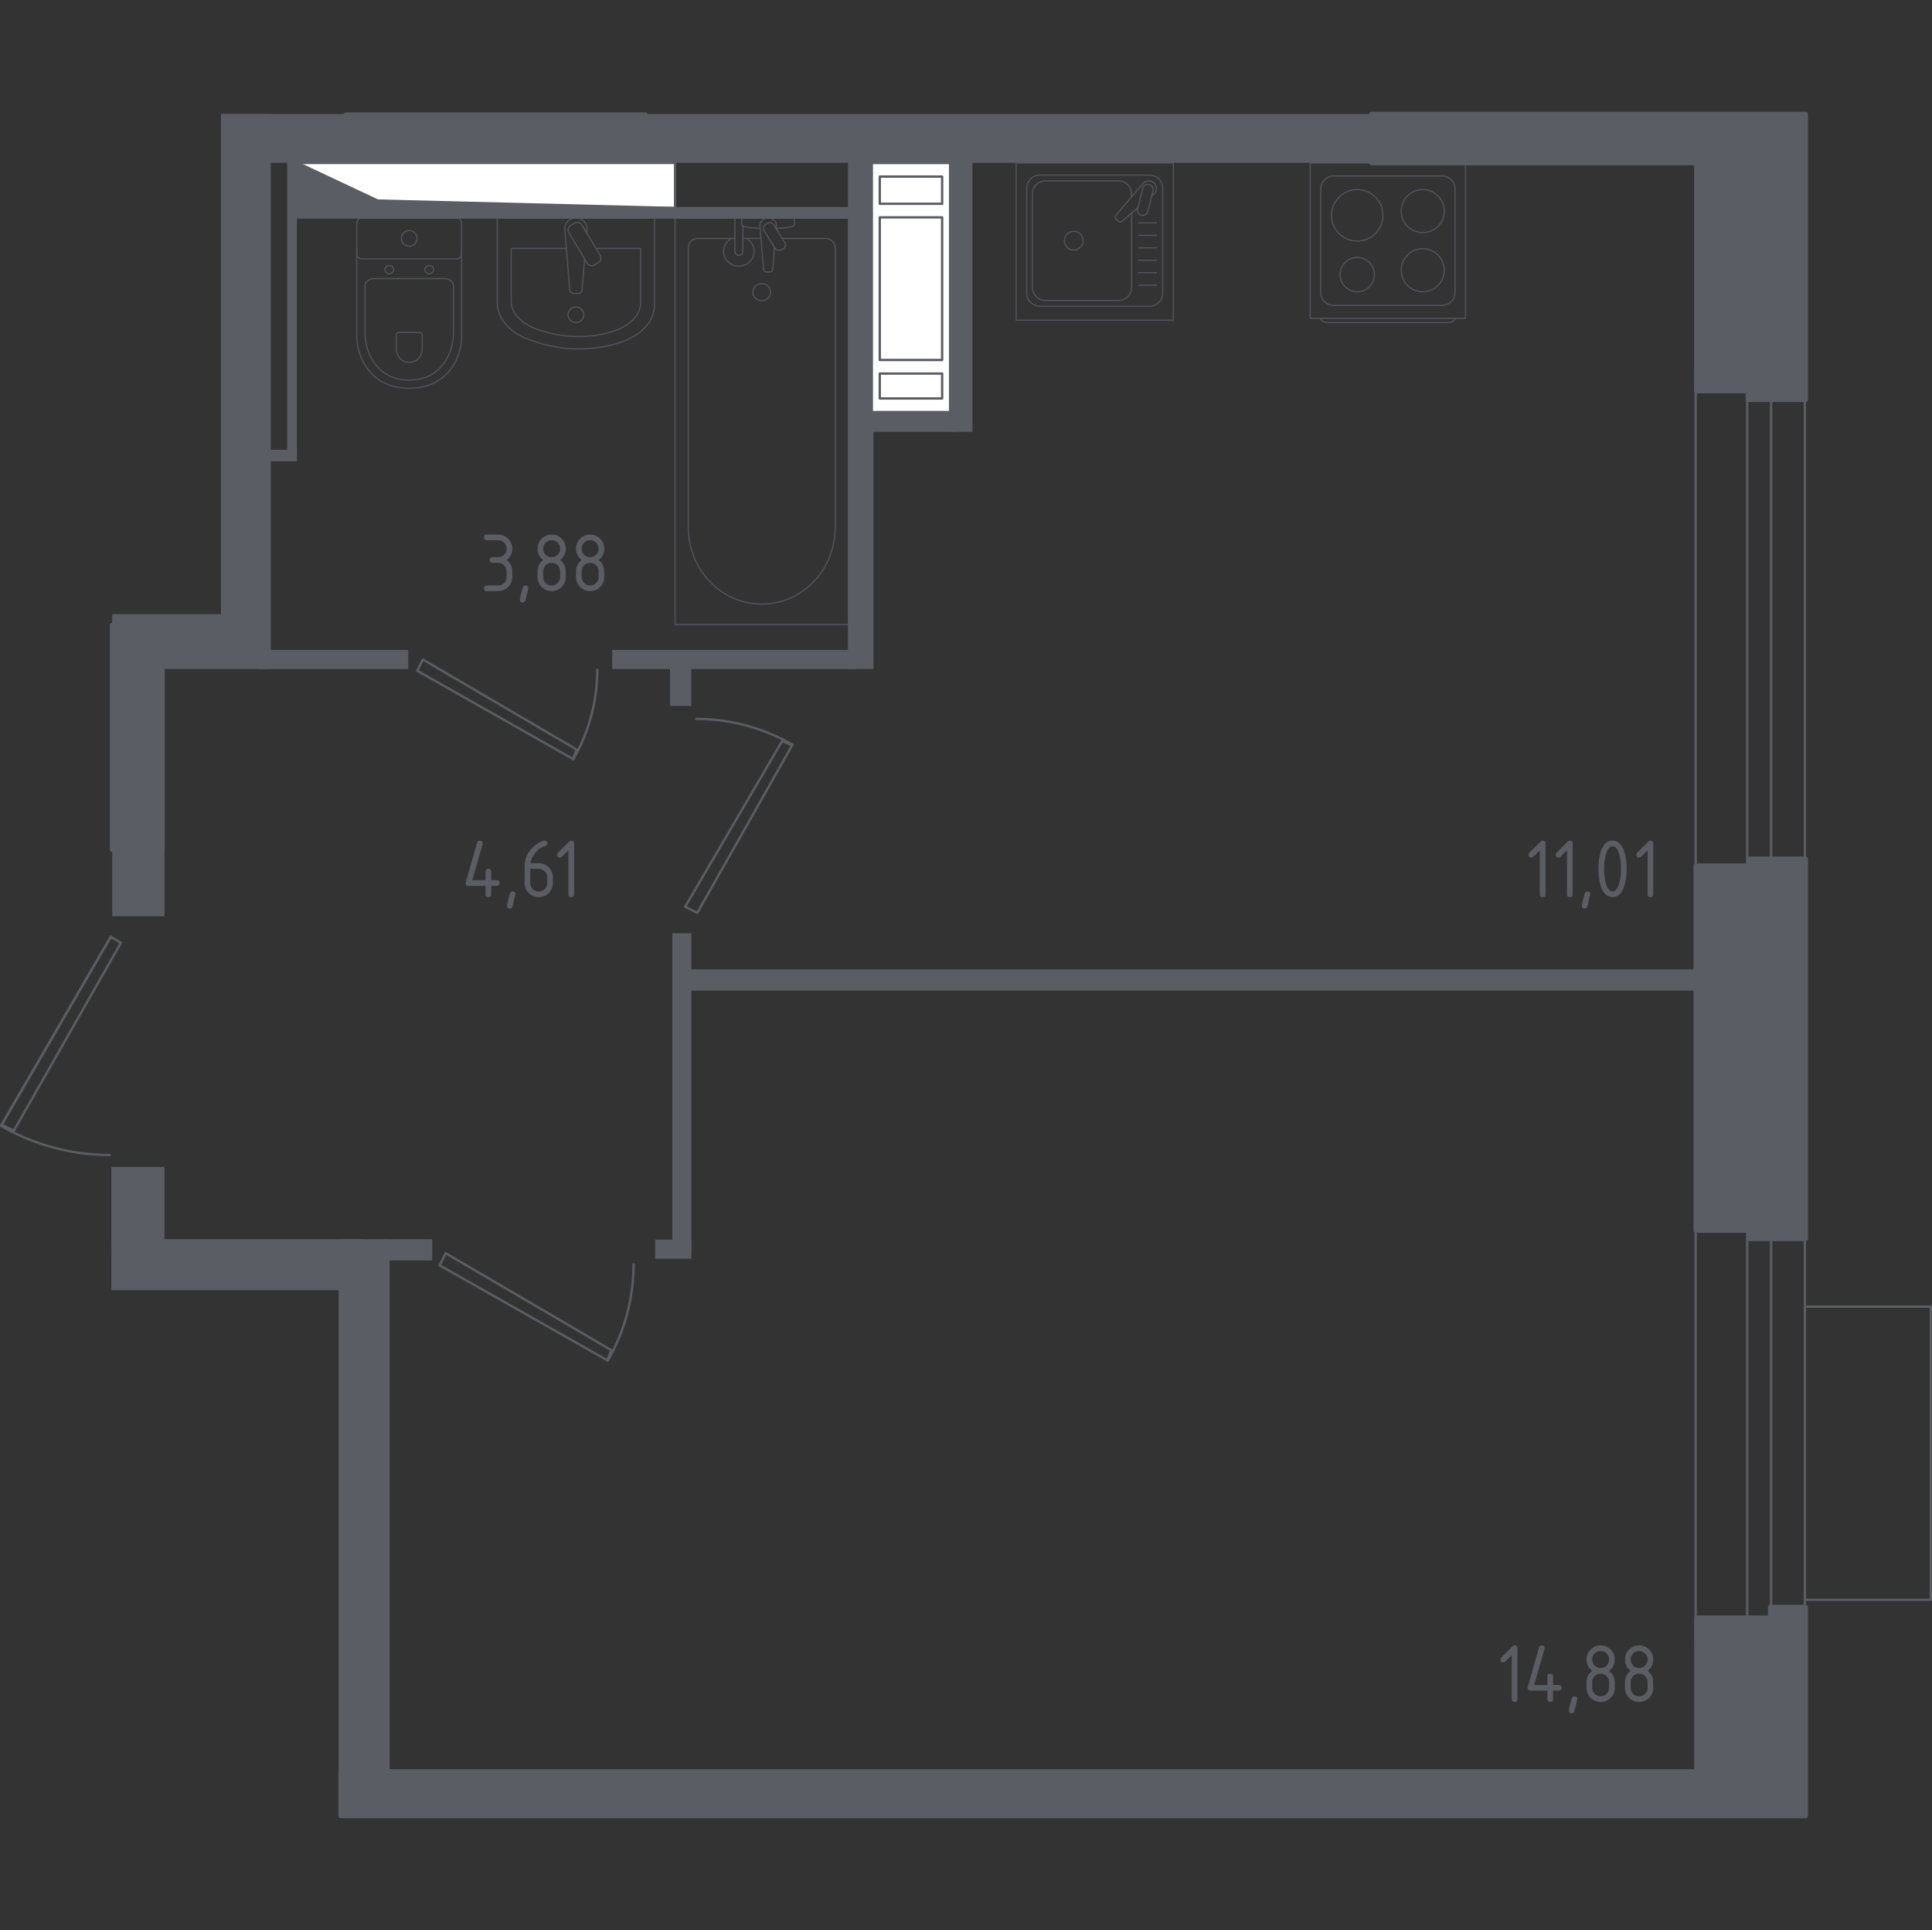 <?xml version="1.0" encoding="iso-8859-1"?>
<!-- Generator: Adobe Illustrator 26.0.1, SVG Export Plug-In . SVG Version: 6.00 Build 0)  -->
<svg version="1.1" xmlns="http://www.w3.org/2000/svg" xmlns:xlink="http://www.w3.org/1999/xlink" x="0px" y="0px"
	 viewBox="0 0 1001.213 1000" style="enable-background:new 0 0 1001.213 1000;" xml:space="preserve">
<rect x="0" y="0" width="1001.213" height="1000" fill="#333333" stroke="none"/>
<g id="&#x426;&#x432;&#x435;&#x442;_&#x43F;&#x43E;&#x43C;&#x435;&#x449;&#x435;&#x43D;&#x438;&#x439;">
</g>
<g id="_x21__x21__x21__&#x41E;&#x43A;&#x43D;&#x430;_x2C__&#x434;&#x432;&#x435;&#x440;&#x438;">
	
		<polyline style="fill:none;stroke:#5B5D65;stroke-width:1.213;stroke-linecap:round;stroke-linejoin:round;stroke-miterlimit:10;" points="
		405.31,384.011 355.057,469.86 361.338,473.001 410.544,386.105 405.31,384.011 	"/>
	<path style="fill:none;stroke:#5B5D65;stroke-width:1.213;stroke-linecap:round;stroke-linejoin:round;stroke-miterlimit:10;" d="
		M360.815,372.495c17.484,0,34.758,4.617,49.939,13.401"/>
	
		<polyline style="fill:none;stroke:#5B5D65;stroke-width:1.213;stroke-linecap:round;stroke-linejoin:round;stroke-miterlimit:10;" points="
		316.831,699.6 230.983,649.347 227.842,655.628 314.738,704.834 316.831,699.6 	"/>
	<path style="fill:none;stroke:#5B5D65;stroke-width:1.213;stroke-linecap:round;stroke-linejoin:round;stroke-miterlimit:10;" d="
		M328.348,655.105c0,17.484-4.617,34.758-13.401,49.939"/>
	
		<polyline style="fill:none;stroke:#5B5D65;stroke-width:1.213;stroke-linecap:round;stroke-linejoin:round;stroke-miterlimit:10;" points="
		298.836,388.375 219.14,341.723 216.224,347.555 296.893,393.234 298.836,388.375 	"/>
	<path style="fill:none;stroke:#5B5D65;stroke-width:1.213;stroke-linecap:round;stroke-linejoin:round;stroke-miterlimit:10;" d="
		M309.527,347.069c0,16.231-4.286,32.267-12.44,46.36"/>
	<g>
		
			<line style="fill:none;stroke:#5B5D65;stroke-width:1.213;stroke-linecap:round;stroke-linejoin:round;stroke-miterlimit:10;" x1="878.748" y1="189.331" x2="878.748" y2="471.292"/>
		
			<line style="fill:none;stroke:#5B5D65;stroke-width:1.213;stroke-linecap:round;stroke-linejoin:round;stroke-miterlimit:10;" x1="935.332" y1="189.572" x2="935.331" y2="471.051"/>
		
			<line style="fill:none;stroke:#5B5D65;stroke-width:1.213;stroke-linecap:round;stroke-linejoin:round;stroke-miterlimit:10;" x1="905.446" y1="189.572" x2="905.446" y2="471.051"/>
		
			<line style="fill:none;stroke:#5B5D65;stroke-width:1.213;stroke-linecap:round;stroke-linejoin:round;stroke-miterlimit:10;" x1="917.808" y1="189.572" x2="917.808" y2="471.051"/>
	</g>
	<g>
		
			<line style="fill:none;stroke:#5B5D65;stroke-width:1.213;stroke-linecap:round;stroke-linejoin:round;stroke-miterlimit:10;" x1="878.748" y1="616.495" x2="878.748" y2="851.533"/>
		
			<line style="fill:none;stroke:#5B5D65;stroke-width:1.213;stroke-linecap:round;stroke-linejoin:round;stroke-miterlimit:10;" x1="935.331" y1="616.695" x2="935.331" y2="851.333"/>
		
			<line style="fill:none;stroke:#5B5D65;stroke-width:1.213;stroke-linecap:round;stroke-linejoin:round;stroke-miterlimit:10;" x1="905.445" y1="616.695" x2="905.445" y2="851.333"/>
		
			<line style="fill:none;stroke:#5B5D65;stroke-width:1.213;stroke-linecap:round;stroke-linejoin:round;stroke-miterlimit:10;" x1="917.807" y1="616.695" x2="917.807" y2="851.333"/>
	</g>
	
		<polyline style="fill:none;stroke:#5B5D65;stroke-width:1.213;stroke-linecap:round;stroke-linejoin:round;stroke-miterlimit:10;" points="
		7.15,585.902 62.637,488.537 57.403,485.397 0.868,582.762 7.15,585.902 	"/>
	
		<line style="fill:none;stroke:#5B5D65;stroke-width:1.213;stroke-linecap:round;stroke-linejoin:round;stroke-miterlimit:10;" x1="57.403" y1="485.397" x2="0.868" y2="582.762"/>
	<path style="fill:none;stroke:#5B5D65;stroke-width:1.213;stroke-linecap:round;stroke-linejoin:round;stroke-miterlimit:10;" d="
		M56.879,598.465c-19.745,0-39.155-5.234-56.273-15.076"/>
	
		<polyline style="fill:none;stroke:#5B5D65;stroke-width:1.213;stroke-linecap:round;stroke-linejoin:round;stroke-miterlimit:10;" points="
		935.331,677.01 1000.606,677.01 1000.606,828.919 935.331,828.919 	"/>
</g>
<g id="&#x41F;&#x435;&#x440;&#x435;&#x433;&#x43E;&#x440;&#x43E;&#x434;&#x43A;&#x438;">
	<g>
		<g>
			
				<rect x="-16.015" y="189.618" transform="matrix(-1.867211e-11 -1 1 -1.867211e-11 -75.083 329.948)" style="fill:#5B5D65;" width="286.894" height="25.794"/>
			
				<rect x="134.211" y="39.393" transform="matrix(6.123234e-17 -1 1 6.123234e-17 75.142 218.57)" style="fill:#5B5D65;" width="25.29" height="64.642"/>
			
				<rect x="509.704" y="-118.087" transform="matrix(6.123234e-17 -1 1 6.123234e-17 450.635 594.062)" style="fill:#5B5D65;" width="25.29" height="379.602"/>
		</g>
		
			<rect x="84.445" y="291.928" transform="matrix(4.512452e-12 -1 1 4.512452e-12 -233.787 431.096)" style="fill:#5B5D65;" width="28.419" height="81.029"/>
	</g>
	
		<rect x="614.19" y="243.009" transform="matrix(-6.345520e-11 1 -1 -6.345520e-11 1127.472 -111.915)" style="fill:#5B5D65;" width="11.008" height="529.54"/>
	<rect x="439.438" y="80.263" style="fill:#5B5D65;" width="13.209" height="266.388"/>
	<rect x="317.25" y="336.748" style="fill:#5B5D65;" width="126.591" height="9.907"/>
	<rect x="134.221" y="336.748" style="fill:#5B5D65;" width="77.353" height="9.907"/>
	<rect x="58.14" y="440.08" style="fill:#5B5D65;" width="27.09" height="34.675"/>
	<rect x="136.72" y="233.024" style="fill:#5B5D65;" width="17.131" height="5.984"/>
	<rect x="148.829" y="83.706" style="fill:#5B5D65;" width="5.023" height="152.311"/>
	<rect x="151.03" y="107.233" style="fill:#5B5D65;" width="293.911" height="6.055"/>
	<rect x="348.408" y="483.562" style="fill:#5B5D65;" width="9.907" height="164.241"/>
	<rect x="339.53" y="642.298" style="fill:#5B5D65;" width="18.785" height="9.907"/>
	<rect x="198.7" y="642.076" style="fill:#5B5D65;" width="25.246" height="11.008"/>
	<g>
		
			<rect x="175.495" y="642.075" transform="matrix(-1 4.427158e-11 -4.427158e-11 -1 377.409 1562.651)" style="fill:#5B5D65;" width="26.419" height="278.5"/>
		
			<rect x="57.711" y="642.076" transform="matrix(-1 4.488975e-11 -4.488975e-11 -1 246.183 1310.57)" style="fill:#5B5D65;" width="130.762" height="26.419"/>
		
			<rect x="57.711" y="604.648" transform="matrix(-1 4.468191e-11 -4.468191e-11 -1 142.941 1252.228)" style="fill:#5B5D65;" width="27.52" height="42.931"/>
	</g>
	
		<rect x="347.218" y="343.738" transform="matrix(-1 4.312805e-11 -4.312805e-11 -1 705.445 709.514)" style="fill:#5B5D65;" width="11.008" height="22.039"/>
	
		<rect x="492.523" y="81.773" transform="matrix(-1 4.510069e-11 -4.510069e-11 -1 996.459 305.548)" style="fill:#5B5D65;" width="11.414" height="142.002"/>
	
		<rect x="446.042" y="213.868" transform="matrix(-1 4.483068e-11 -4.483068e-11 -1 942.194 437.642)" style="fill:#5B5D65;" width="50.109" height="9.907"/>
</g>
<g id="_x21__x21__x21__&#x41F;&#x443;&#x43D;&#x43A;&#x442;&#x438;&#x440;">
</g>
<g id="_x21__x21__x21__&#x41C;&#x435;&#x431;&#x435;&#x43B;&#x44C;">
	<g style="opacity:0.8;">
		
			<path style="fill:none;stroke:#5B5D65;stroke-width:0.606;stroke-linecap:round;stroke-linejoin:round;stroke-miterlimit:10;" d="
			M257.705,112.888v44.249c0,8.413,7.229,16.059,18.502,19.551l3.521,1.097c13.208,4.091,28.4,4,41.489-0.268
			c10.981-3.569,17.971-11.105,17.971-19.384v-45.245H257.705z"/>
		
			<path style="fill:none;stroke:#5B5D65;stroke-width:0.606;stroke-linecap:round;stroke-linejoin:round;stroke-miterlimit:10;" d="
			M293.499,128.76h-28.636v27.222c0,6.549,5.96,12.499,15.254,15.221l2.898,0.848c10.885,3.191,23.413,3.114,34.202-0.201
			c9.05-2.783,14.813-8.652,14.813-15.086V128.76h-23.145"/>
		
			<path style="fill:none;stroke:#5B5D65;stroke-width:0.606;stroke-linecap:round;stroke-linejoin:round;stroke-miterlimit:10;" d="
			M304.056,120.734l0.15-1.815c0.24-2.889-1.94-5.624-5.117-5.993c-0.211-0.024-0.426-0.038-0.642-0.038
			c-0.216,0-0.426,0.014-0.642,0.038c-3.176,0.369-5.356,3.105-5.117,5.993l2.582,31.332c0,1.001,0.896,1.806,2.003,1.806h2.352
			c1.102,0,1.998-0.805,1.998-1.806l1.328-16.119"/>
		
			<path style="fill:none;stroke:#5B5D65;stroke-width:0.606;stroke-linecap:round;stroke-linejoin:round;stroke-miterlimit:10;" d="
			M310.093,136.023l-2.084,1.251c-1.274,0.771-2.956,0.355-3.722-0.925l-9.51-15.786c-0.776-1.289-0.359-2.965,0.925-3.732
			l2.079-1.255c1.274-0.771,2.956-0.355,3.727,0.925l9.505,15.795C311.784,133.575,311.368,135.251,310.093,136.023z"/>
		
			<path style="fill:none;stroke:#5B5D65;stroke-width:0.606;stroke-linecap:round;stroke-linejoin:round;stroke-miterlimit:10;" d="
			M302.519,163.125c0,2.247-1.826,4.068-4.072,4.068c-2.242,0-4.063-1.821-4.063-4.068c0-2.252,1.821-4.072,4.063-4.072
			C300.693,159.053,302.519,160.873,302.519,163.125z"/>
	</g>
	<g style="opacity:0.8;">
		
			<line style="fill:none;stroke:#5B5D65;stroke-width:0.606;stroke-linecap:round;stroke-linejoin:round;stroke-miterlimit:10;" x1="394.354" y1="123.539" x2="384.984" y2="123.539"/>
		
			<path style="fill:none;stroke:#5B5D65;stroke-width:0.606;stroke-linecap:round;stroke-linejoin:round;stroke-miterlimit:10;" d="
			M380.832,123.539h-19.365c-2.644,0-4.781,2.235-4.781,4.986v144.737c0,9.875,3.527,19.409,9.889,26.721
			c15.109,17.353,41.261,17.353,56.366,0c6.37-7.312,9.898-16.846,9.898-26.721V128.525c0-2.751-2.146-4.986-4.79-4.986h-22.676"/>
		
			<rect x="349.84" y="112.888" style="fill:none;stroke:#5B5D65;stroke-width:0.606;stroke-linecap:round;stroke-linejoin:round;stroke-miterlimit:10;" width="89.843" height="210.753"/>
		
			<path style="fill:none;stroke:#5B5D65;stroke-width:0.606;stroke-linecap:round;stroke-linejoin:round;stroke-miterlimit:10;" d="
			M394.759,155.841c-2.54,0-4.596-1.986-4.596-4.439c0-2.449,2.056-4.439,4.596-4.439c2.54,0,4.6,1.99,4.6,4.439
			C399.359,153.855,397.299,155.841,394.759,155.841z"/>
		
			<path style="fill:none;stroke:#5B5D65;stroke-width:0.606;stroke-linecap:round;stroke-linejoin:round;stroke-miterlimit:10;" d="
			M384.984,112.889h-4.152v6.534v0.446v10.326c0,0,0.077,2.125,2.074,2.125s2.078-2.125,2.078-2.125v-10.326v-0.446v-2.411"/>
		<g>
			
				<path style="fill:none;stroke:#5B5D65;stroke-width:0.606;stroke-linecap:round;stroke-linejoin:round;stroke-miterlimit:10;" d="
				M402.236,118.508l0.111-1.301c0.172-2.064-1.435-4.019-3.79-4.286c-0.159-0.018-0.312-0.026-0.475-0.026
				c-0.159,0-0.317,0.009-0.475,0.026c-2.354,0.267-3.962,2.222-3.794,4.286l1.915,22.409c0,0.713,0.661,1.29,1.481,1.29h1.743
				c0.824,0,1.476-0.577,1.476-1.29l0.972-11.351"/>
			
				<path style="fill:none;stroke:#5B5D65;stroke-width:0.606;stroke-linecap:round;stroke-linejoin:round;stroke-miterlimit:10;" d="
				M405.775,128.993l-0.679,0.398c-1.213,0.7-2.798,0.324-3.522-0.848l-5.61-8.992c-0.729-1.168-0.335-2.698,0.869-3.407
				l0.693-0.394c1.2-0.704,2.789-0.319,3.518,0.844l5.605,8.996C407.378,126.758,406.988,128.289,405.775,128.993z"/>
			
				<path style="fill:none;stroke:#5B5D65;stroke-width:0.606;stroke-linecap:round;stroke-linejoin:round;stroke-miterlimit:10;" d="
				M402.117,118.325c3.274-0.171,7.527-0.495,8.665-1.053c1.585-0.783,0.883-2.961,0.883-2.961v-1.391H384.49v1.391
				c0,0-0.697,2.178,0.887,2.961c1.12,0.55,5.273,0.872,8.53,1.045"/>
		</g>
		
			<path style="fill:none;stroke:#5B5D65;stroke-width:0.606;stroke-linecap:round;stroke-linejoin:round;stroke-miterlimit:10;" d="
			M379.038,123.538c-2.426,1.311-4.065,3.817-4.065,6.691c0,4.233,3.55,7.667,7.933,7.667c4.383,0,7.932-3.433,7.932-7.667
			c0-2.874-1.639-5.38-4.065-6.691"/>
	</g>
	<g style="opacity:0.8;">
		
			<path style="fill:none;stroke:#5B5D65;stroke-width:0.606;stroke-linecap:round;stroke-linejoin:round;stroke-miterlimit:10;" d="
			M184.909,128.871l0,45.238c0,4.93,1.237,9.807,3.735,14.177c3.566,6.228,10.418,12.874,23.426,12.874
			c13.017,0,19.869-6.645,23.435-12.874c2.498-4.369,3.725-9.247,3.725-14.177l0-45.238"/>
		
			<path style="fill:none;stroke:#5B5D65;stroke-width:0.606;stroke-linecap:round;stroke-linejoin:round;stroke-miterlimit:10;" d="
			M193.327,144.38c-2.305,0-4.164,1.73-4.164,3.871l0,24.372c0,4.427,1.04,8.816,3.148,12.749
			c3.009,5.601,8.787,11.571,19.759,11.57c10.967,0,16.745-5.97,19.754-11.571c2.113-3.934,3.148-8.322,3.148-12.749l0-24.372
			c0-2.142-1.859-3.871-4.163-3.871L193.327,144.38z"/>
		
			<path style="fill:none;stroke:#5B5D65;stroke-width:0.606;stroke-linecap:round;stroke-linejoin:round;stroke-miterlimit:10;" d="
			M206.565,172.254c-0.68,0-1.227,0.508-1.227,1.136l0,7.163c0,1.303,0.307,2.592,0.93,3.751c0.877,1.639,2.582,3.397,5.797,3.397
			c3.225,0,4.93-1.758,5.807-3.397c0.623-1.159,0.929-2.448,0.929-3.751l0-7.163c0-0.628-0.546-1.136-1.222-1.136L206.565,172.254z"
			/>
		
			<path style="fill:none;stroke:#5B5D65;stroke-width:0.606;stroke-linecap:round;stroke-linejoin:round;stroke-miterlimit:10;" d="
			M203.973,139.694c0,1.159-1.011,2.094-2.266,2.094c-1.241,0-2.252-0.934-2.252-2.094c0-1.159,1.011-2.103,2.252-2.103
			C202.962,137.591,203.973,138.535,203.973,139.694z"/>
		
			<path style="fill:none;stroke:#5B5D65;stroke-width:0.606;stroke-linecap:round;stroke-linejoin:round;stroke-miterlimit:10;" d="
			M224.685,139.694c0,1.159-1.011,2.094-2.262,2.094c-1.241,0-2.252-0.934-2.252-2.094c0-1.159,1.011-2.103,2.252-2.103
			C223.674,137.591,224.685,138.535,224.685,139.694z"/>
		
			<path style="fill:none;stroke:#5B5D65;stroke-width:0.606;stroke-linecap:round;stroke-linejoin:round;stroke-miterlimit:10;" d="
			M236.514,134.16l-48.893,0c-1.5,0-2.712-1.217-2.712-2.712l0-15.849c0-1.495,1.212-2.712,2.712-2.712l48.893,0
			c1.504,0,2.716,1.217,2.716,2.712l0,15.849C239.231,132.943,238.018,134.16,236.514,134.16z"/>
		
			<path style="fill:none;stroke:#5B5D65;stroke-width:0.606;stroke-linecap:round;stroke-linejoin:round;stroke-miterlimit:10;" d="
			M216.143,123.519c0,2.257-1.826,4.077-4.073,4.077c-2.247,0-4.072-1.821-4.072-4.077c0-2.252,1.825-4.072,4.072-4.072
			C214.317,119.447,216.143,121.267,216.143,123.519z"/>
	</g>
	<g style="opacity:0.8;">
		
			<rect x="526.579" y="84.464" style="fill:none;stroke:#5B5D65;stroke-width:0.606;stroke-linecap:round;stroke-linejoin:round;stroke-miterlimit:10;" width="81.483" height="81.483"/>
		
			<path style="fill:none;stroke:#5B5D65;stroke-width:0.606;stroke-linecap:round;stroke-linejoin:round;stroke-miterlimit:10;" d="
			M595.766,158.645l-56.901,0c-3.747,0-6.794-3.042-6.794-6.789V97.532c0-3.751,3.047-6.789,6.794-6.789l56.901,0
			c3.751,0,6.793,3.037,6.793,6.789l0,54.324C602.559,155.602,599.517,158.645,595.766,158.645z"/>
		
			<path style="fill:none;stroke:#5B5D65;stroke-width:0.606;stroke-linecap:round;stroke-linejoin:round;stroke-miterlimit:10;" d="
			M586.39,110.452v38.443c0,3.747-3.042,6.789-6.793,6.789l-37.824,0c-3.751,0-6.794-3.042-6.794-6.789l0-48.402
			c0-3.751,3.042-6.793,6.794-6.793l37.824,0c3.751,0,6.793,3.042,6.793,6.793v1.528"/>
		
			<path style="fill:none;stroke:#5B5D65;stroke-width:0.606;stroke-linecap:round;stroke-linejoin:round;stroke-miterlimit:10;" d="
			M561.32,124.693c0,2.693-2.175,4.868-4.863,4.868c-2.683,0-4.863-2.175-4.863-4.868c0-2.683,2.18-4.863,4.863-4.863
			C559.145,119.83,561.32,122.01,561.32,124.693z"/>
		
			<path style="fill:none;stroke:#5B5D65;stroke-width:0.606;stroke-linecap:round;stroke-linejoin:round;stroke-miterlimit:10;" d="
			M596.796,101.633l1.159-0.982c1.523-1.293,1.801-3.699,0.426-5.428c-0.091-0.12-0.192-0.23-0.297-0.331
			c-0.101-0.11-0.215-0.206-0.335-0.302c-1.73-1.375-4.135-1.092-5.428,0.431l-14.052,16.581c-0.489,0.479-0.446,1.313,0.091,1.859
			l1.15,1.15c0.546,0.537,1.375,0.585,1.864,0.091l8.336-7.064"/>
		
			<path style="fill:none;stroke:#5B5D65;stroke-width:0.606;stroke-linecap:round;stroke-linejoin:round;stroke-miterlimit:10;" d="
			M591.536,111.565L591.536,111.565c-1.456-0.354-2.348-1.84-1.983-3.291l2.668-10.741c0.355-1.447,1.835-2.338,3.291-1.979
			c1.442,0.359,2.333,1.84,1.974,3.296l-2.659,10.732C594.463,111.038,592.987,111.924,591.536,111.565z"/>
		
			<line style="fill:none;stroke:#5B5D65;stroke-width:0.606;stroke-linecap:round;stroke-linejoin:round;stroke-miterlimit:10;" x1="590.065" y1="147.723" x2="599.273" y2="147.723"/>
		
			<line style="fill:none;stroke:#5B5D65;stroke-width:0.606;stroke-linecap:round;stroke-linejoin:round;stroke-miterlimit:10;" x1="590.065" y1="141.279" x2="599.273" y2="141.279"/>
		
			<line style="fill:none;stroke:#5B5D65;stroke-width:0.606;stroke-linecap:round;stroke-linejoin:round;stroke-miterlimit:10;" x1="590.065" y1="134.831" x2="599.273" y2="134.831"/>
		
			<line style="fill:none;stroke:#5B5D65;stroke-width:0.606;stroke-linecap:round;stroke-linejoin:round;stroke-miterlimit:10;" x1="590.065" y1="128.387" x2="599.273" y2="128.387"/>
		
			<line style="fill:none;stroke:#5B5D65;stroke-width:0.606;stroke-linecap:round;stroke-linejoin:round;stroke-miterlimit:10;" x1="590.065" y1="121.943" x2="599.273" y2="121.943"/>
		
			<line style="fill:none;stroke:#5B5D65;stroke-width:0.606;stroke-linecap:round;stroke-linejoin:round;stroke-miterlimit:10;" x1="590.065" y1="115.499" x2="599.273" y2="115.499"/>
	</g>
	<g style="opacity:0.8;">
		
			<path style="fill:none;stroke:#5B5D65;stroke-width:0.606;stroke-linecap:round;stroke-linejoin:round;stroke-miterlimit:10;" d="
			M754.04,164.973L754.04,164.973c0,1.197-1.684,2.172-3.738,2.172l-62.131,0c-2.058,0-3.738-0.975-3.738-2.172"/>
		
			<rect x="678.995" y="84.464" style="fill:none;stroke:#5B5D65;stroke-width:0.606;stroke-linecap:round;stroke-linejoin:round;stroke-miterlimit:10;" width="80.47" height="80.47"/>
		
			<path style="fill:none;stroke:#5B5D65;stroke-width:0.606;stroke-linecap:round;stroke-linejoin:round;stroke-miterlimit:10;" d="
			M691.138,91.172l56.194,0c3.705,0,6.709,3.004,6.709,6.704l0,53.648c0,3.705-3.004,6.704-6.709,6.704l-56.194,0
			c-3.704,0-6.704-3-6.704-6.704l0-53.648C684.434,94.176,687.434,91.172,691.138,91.172z"/>
		
			<path style="fill:none;stroke:#5B5D65;stroke-width:0.606;stroke-linecap:round;stroke-linejoin:round;stroke-miterlimit:10;" d="
			M726.135,109.381c0-6.17,5.001-11.161,11.166-11.161c6.169,0,11.17,4.991,11.17,11.161c0,6.174-5.001,11.166-11.17,11.166
			C731.136,120.546,726.135,115.555,726.135,109.381z"/>
		
			<path style="fill:none;stroke:#5B5D65;stroke-width:0.606;stroke-linecap:round;stroke-linejoin:round;stroke-miterlimit:10;" d="
			M689.997,111.557c0-7.371,5.976-13.342,13.342-13.342c7.372,0,13.347,5.971,13.347,13.342c0,7.376-5.976,13.347-13.347,13.347
			C695.973,124.904,689.997,118.933,689.997,111.557z"/>
		
			<path style="fill:none;stroke:#5B5D65;stroke-width:0.606;stroke-linecap:round;stroke-linejoin:round;stroke-miterlimit:10;" d="
			M726.135,140.019c0-6.17,5.001-11.166,11.166-11.166c6.169,0,11.17,4.996,11.17,11.166c0,6.17-5.001,11.166-11.17,11.166
			C731.136,151.185,726.135,146.189,726.135,140.019z"/>
		
			<path style="fill:none;stroke:#5B5D65;stroke-width:0.606;stroke-linecap:round;stroke-linejoin:round;stroke-miterlimit:10;" d="
			M694.45,142.292c0-4.911,3.984-8.895,8.895-8.895c4.911,0,8.895,3.984,8.895,8.895c0,4.911-3.984,8.895-8.895,8.895
			C698.434,151.187,694.45,147.203,694.45,142.292z"/>
	</g>
</g>
<g id="&#x41D;&#x435;&#x441;&#x443;&#x449;&#x438;&#x435;">
	
		<polygon style="fill:#5B5D65;stroke:#5B5D65;stroke-width:2.425;stroke-linecap:round;stroke-linejoin:round;stroke-miterlimit:10;" points="
		935.734,936.074 935.734,917.91 935.734,832.736 917.407,832.736 917.407,838.24 879.207,838.24 879.207,917.91 176.596,917.91 
		176.596,940.889 935.734,940.889 	"/>
	<g>
		
			<rect x="244.183" y="-5.528" transform="matrix(6.123234e-17 -1 1 6.123234e-17 184.705 328.952)" style="fill:#5B5D65;stroke:#5B5D65;stroke-width:2.425;stroke-linecap:round;stroke-linejoin:round;stroke-miterlimit:10;" width="25.29" height="155.302"/>
		
			<polygon style="fill:#5B5D65;stroke:#5B5D65;stroke-width:2.425;stroke-linecap:round;stroke-linejoin:round;stroke-miterlimit:10;" points="
			710.765,59.111 710.765,84.43 879.15,84.43 879.15,202.569 905.848,202.569 905.848,207.096 935.734,207.096 935.734,66.817 
			935.734,66.817 935.734,59.111 		"/>
	</g>
	
		<polygon style="fill:#5B5D65;stroke:#5B5D65;stroke-width:2.425;stroke-linecap:round;stroke-linejoin:round;stroke-miterlimit:10;" points="
		906.563,448.589 878.821,448.589 878.821,637.524 906.563,637.524 906.563,641.847 935.734,641.847 935.734,445.016 
		906.563,445.016 	"/>
	
		<rect x="58.14" y="323.947" style="fill:#5B5D65;stroke:#5B5D65;stroke-width:2.425;stroke-linecap:round;stroke-linejoin:round;stroke-miterlimit:10;" width="25.989" height="116.345"/>
</g>
<g id="_x21__x21__x21__&#x41B;&#x435;&#x441;&#x442;&#x43D;&#x438;&#x446;&#x44B;_x2C__&#x43B;&#x438;&#x444;&#x442;&#x44B;">
</g>
<g id="_x21__x21__x21__&#x41F;&#x43B;&#x43E;&#x449;&#x430;&#x434;&#x438;">
	<g>
		<path style="fill:#5B5D65;" d="M258.155,291.633h-2.931c-0.977,0-1.466-0.488-1.466-1.465c0-0.978,0.489-1.466,1.466-1.466h2.931
			c1.229,0,2.269-0.426,3.12-1.277c0.851-0.851,1.277-1.891,1.277-3.12c0-1.213-0.429-2.25-1.288-3.108
			c-0.859-0.858-1.896-1.288-3.109-1.288h-5.862c-0.977,0-1.466-0.488-1.466-1.466c0-0.977,0.489-1.465,1.466-1.465h5.862
			c2.028,0,3.756,0.718,5.185,2.153c1.428,1.437,2.143,3.161,2.143,5.174c0,2.429-0.977,4.383-2.931,5.863
			c1.954,1.48,2.931,3.435,2.931,5.862v2.931c0,2.028-0.718,3.757-2.154,5.186s-3.161,2.143-5.174,2.143h-5.862
			c-0.977,0-1.466-0.488-1.466-1.466c0-0.977,0.489-1.466,1.466-1.466h5.862c1.229,0,2.269-0.425,3.12-1.276s1.277-1.891,1.277-3.12
			v-2.931c0-1.214-0.429-2.25-1.288-3.109C260.405,292.062,259.369,291.633,258.155,291.633z"/>
		<path style="fill:#5B5D65;" d="M272.353,303.357c0.977,0,1.466,0.481,1.466,1.443c0,0.134-0.503,2.214-1.51,6.24
			c-0.178,0.74-0.651,1.11-1.421,1.11c-0.977,0-1.466-0.488-1.466-1.466c0-0.666,0.503-2.738,1.51-6.218
			C271.139,303.728,271.613,303.357,272.353,303.357z"/>
		<path style="fill:#5B5D65;" d="M285.89,306.289c-2.028,0-3.757-0.714-5.185-2.143c-1.429-1.429-2.143-3.157-2.143-5.186v-2.931
			c0-2.428,0.977-4.382,2.931-5.862c-1.954-1.48-2.931-3.435-2.931-5.863c0-2.027,0.714-3.756,2.143-5.185
			c1.428-1.429,3.157-2.143,5.185-2.143c2.028,0,3.756,0.714,5.185,2.143c1.428,1.429,2.143,3.157,2.143,5.185
			c0,2.429-0.977,4.383-2.931,5.863c1.406,1.065,2.295,2.376,2.665,3.93c0.178,0.785,0.266,2.406,0.266,4.863
			c0,2.028-0.714,3.757-2.143,5.186C289.647,305.575,287.918,306.289,285.89,306.289z M285.89,288.702
			c1.229,0,2.269-0.426,3.12-1.277c0.851-0.851,1.277-1.891,1.277-3.12c0-1.213-0.429-2.25-1.288-3.108
			c-0.859-0.858-1.896-1.288-3.109-1.288c-1.229,0-2.269,0.426-3.12,1.277c-0.852,0.852-1.277,1.891-1.277,3.119
			c0,1.229,0.425,2.27,1.277,3.12C283.621,288.276,284.661,288.702,285.89,288.702z M285.89,303.357c1.229,0,2.269-0.425,3.12-1.276
			s1.277-1.891,1.277-3.12v-2.931c0-1.214-0.429-2.25-1.288-3.109c-0.859-0.858-1.896-1.288-3.109-1.288
			c-1.229,0-2.269,0.426-3.12,1.277c-0.852,0.852-1.277,1.892-1.277,3.12v2.931c0,1.229,0.425,2.269,1.277,3.12
			C283.621,302.932,284.661,303.357,285.89,303.357z"/>
		<path style="fill:#5B5D65;" d="M305.831,306.289c-2.028,0-3.757-0.714-5.185-2.143c-1.429-1.429-2.143-3.157-2.143-5.186v-2.931
			c0-2.428,0.977-4.382,2.931-5.862c-1.954-1.48-2.931-3.435-2.931-5.863c0-2.027,0.714-3.756,2.143-5.185
			c1.428-1.429,3.157-2.143,5.185-2.143c2.028,0,3.756,0.714,5.185,2.143c1.428,1.429,2.143,3.157,2.143,5.185
			c0,2.429-0.977,4.383-2.931,5.863c1.406,1.065,2.295,2.376,2.665,3.93c0.178,0.785,0.266,2.406,0.266,4.863
			c0,2.028-0.714,3.757-2.143,5.186C309.588,305.575,307.859,306.289,305.831,306.289z M305.831,288.702
			c1.229,0,2.269-0.426,3.12-1.277c0.851-0.851,1.277-1.891,1.277-3.12c0-1.213-0.429-2.25-1.288-3.108
			c-0.859-0.858-1.896-1.288-3.109-1.288c-1.229,0-2.269,0.426-3.12,1.277c-0.852,0.852-1.277,1.891-1.277,3.119
			c0,1.229,0.425,2.27,1.277,3.12C303.562,288.276,304.602,288.702,305.831,288.702z M305.831,303.357
			c1.229,0,2.269-0.425,3.12-1.276s1.277-1.891,1.277-3.12v-2.931c0-1.214-0.429-2.25-1.288-3.109
			c-0.859-0.858-1.896-1.288-3.109-1.288c-1.229,0-2.269,0.426-3.12,1.277c-0.852,0.852-1.277,1.892-1.277,3.12v2.931
			c0,1.229,0.425,2.269,1.277,3.12C303.562,302.932,304.602,303.357,305.831,303.357z"/>
	</g>
	<g>
		<path style="fill:#5B5D65;" d="M241.355,457.533c0-0.162,0.015-0.296,0.044-0.399l5.862-20.519
			c0.207-0.711,0.681-1.065,1.421-1.065c0.977,0,1.465,0.489,1.465,1.469c0,0.134-0.017,0.274-0.051,0.423l-5.345,18.626h6.862
			v-4.396c0-0.977,0.488-1.466,1.465-1.466s1.466,0.489,1.466,1.466v4.396h2.931c0.977,0,1.466,0.489,1.466,1.466
			c0,0.978-0.489,1.466-1.466,1.466h-2.931v4.396c0,0.978-0.489,1.466-1.466,1.466s-1.465-0.488-1.465-1.466v-4.396h-8.793
			C241.843,458.999,241.355,458.51,241.355,457.533z"/>
		<path style="fill:#5B5D65;" d="M265.657,461.929c0.977,0,1.466,0.481,1.466,1.443c0,0.134-0.503,2.214-1.51,6.24
			c-0.178,0.74-0.651,1.11-1.421,1.11c-0.977,0-1.466-0.488-1.466-1.466c0-0.666,0.503-2.738,1.51-6.218
			C264.443,462.301,264.917,461.929,265.657,461.929z"/>
		<path style="fill:#5B5D65;" d="M282.126,435.55c0.977,0,1.465,0.488,1.465,1.465c0,0.726-0.244,1.147-0.732,1.266
			c-2.176,0.549-4.079,1.852-5.707,3.909c-1.288,1.628-2.036,3.323-2.243,5.085h4.286c2.072,0,3.812,0.71,5.218,2.132
			c1.406,1.421,2.109,3.153,2.109,5.196v2.931c0,2.043-0.714,3.775-2.143,5.196c-1.429,1.421-3.157,2.132-5.185,2.132
			c-2.043,0-3.775-0.707-5.196-2.121c-1.421-1.413-2.132-3.134-2.132-5.162v-8.838c0-3.316,1.103-6.226,3.309-8.728
			c1.717-1.939,3.59-3.315,5.618-4.13C281.371,435.66,281.815,435.55,282.126,435.55z M274.798,450.205v7.328
			c0,1.229,0.425,2.269,1.277,3.12c0.851,0.852,1.891,1.276,3.12,1.276c1.229,0,2.269-0.429,3.12-1.287s1.277-1.896,1.277-3.109
			v-2.931c0-1.229-0.429-2.269-1.288-3.12c-0.859-0.852-1.896-1.277-3.109-1.277H274.798z"/>
		<path style="fill:#5B5D65;" d="M294.572,440.559l-3.368,3.369c-0.283,0.276-0.624,0.414-1.025,0.414
			c-0.98,0-1.47-0.488-1.47-1.466c0-0.399,0.141-0.739,0.422-1.021l5.729-5.729c0.385-0.385,0.777-0.577,1.177-0.577
			c0.977,0,1.465,0.488,1.465,1.465v26.381c0,0.978-0.488,1.466-1.465,1.466s-1.466-0.488-1.466-1.465V440.559z"/>
	</g>
	<g>
		<path style="fill:#5B5D65;" d="M797.988,440.559l-3.368,3.369c-0.283,0.276-0.624,0.414-1.025,0.414
			c-0.98,0-1.47-0.488-1.47-1.466c0-0.399,0.141-0.739,0.422-1.021l5.729-5.729c0.385-0.385,0.777-0.577,1.177-0.577
			c0.977,0,1.465,0.488,1.465,1.465v26.381c0,0.978-0.488,1.466-1.465,1.466s-1.466-0.488-1.466-1.465V440.559z"/>
		<path style="fill:#5B5D65;" d="M812.067,440.559l-3.368,3.369c-0.283,0.276-0.624,0.414-1.025,0.414
			c-0.98,0-1.47-0.488-1.47-1.466c0-0.399,0.141-0.739,0.422-1.021l5.729-5.729c0.385-0.385,0.777-0.577,1.177-0.577
			c0.977,0,1.465,0.488,1.465,1.465v26.381c0,0.978-0.488,1.466-1.465,1.466s-1.466-0.488-1.466-1.465V440.559z"/>
		<path style="fill:#5B5D65;" d="M822.664,461.929c0.978,0,1.466,0.481,1.466,1.443c0,0.134-0.504,2.214-1.51,6.24
			c-0.178,0.74-0.652,1.11-1.422,1.11c-0.977,0-1.465-0.488-1.465-1.466c0-0.666,0.503-2.738,1.51-6.218
			C821.45,462.301,821.924,461.929,822.664,461.929z"/>
		<path style="fill:#5B5D65;" d="M842.988,450.205c0,3.494-0.43,6.515-1.288,9.061c-1.258,3.73-3.271,5.596-6.04,5.596
			s-4.781-1.857-6.04-5.573c-0.858-2.547-1.287-5.574-1.287-9.083c0-3.508,0.429-6.535,1.287-9.082
			c1.259-3.716,3.271-5.573,6.04-5.573s4.782,1.865,6.04,5.596C842.558,443.691,842.988,446.712,842.988,450.205z M840.057,450.205
			c0-2.428-0.26-4.715-0.777-6.861c-0.785-3.242-1.991-4.863-3.62-4.863c-1.613,0-2.813,1.629-3.597,4.886
			c-0.533,2.19-0.8,4.471-0.8,6.839c0,2.413,0.259,4.7,0.777,6.862c0.784,3.242,1.991,4.862,3.619,4.862
			c1.629,0,2.835-1.62,3.62-4.862C839.798,454.905,840.057,452.618,840.057,450.205z"/>
		<path style="fill:#5B5D65;" d="M853.849,440.559l-3.368,3.369c-0.282,0.276-0.624,0.414-1.024,0.414
			c-0.98,0-1.47-0.488-1.47-1.466c0-0.399,0.14-0.739,0.422-1.021l5.729-5.729c0.385-0.385,0.777-0.577,1.177-0.577
			c0.978,0,1.466,0.488,1.466,1.465v26.381c0,0.978-0.488,1.466-1.466,1.466c-0.977,0-1.465-0.488-1.465-1.465V440.559z"/>
	</g>
	<g>
		<path style="fill:#5B5D65;" d="M783.442,857.557l-3.368,3.369c-0.283,0.276-0.624,0.414-1.025,0.414
			c-0.98,0-1.47-0.488-1.47-1.466c0-0.399,0.141-0.739,0.422-1.021l5.729-5.729c0.385-0.385,0.777-0.577,1.177-0.577
			c0.977,0,1.465,0.488,1.465,1.465v26.381c0,0.978-0.488,1.466-1.465,1.466s-1.466-0.488-1.466-1.465V857.557z"/>
		<path style="fill:#5B5D65;" d="M791.658,874.531c0-0.162,0.015-0.296,0.044-0.399l5.862-20.519
			c0.207-0.711,0.681-1.065,1.421-1.065c0.977,0,1.465,0.489,1.465,1.469c0,0.134-0.017,0.274-0.051,0.423l-5.345,18.626h6.862
			v-4.396c0-0.977,0.488-1.466,1.465-1.466s1.466,0.489,1.466,1.466v4.396h2.931c0.977,0,1.466,0.489,1.466,1.466
			c0,0.978-0.489,1.466-1.466,1.466h-2.931v4.396c0,0.978-0.489,1.466-1.466,1.466s-1.465-0.488-1.465-1.466v-4.396h-8.793
			C792.147,875.997,791.658,875.509,791.658,874.531z"/>
		<path style="fill:#5B5D65;" d="M815.96,878.927c0.978,0,1.466,0.481,1.466,1.443c0,0.134-0.504,2.214-1.511,6.24
			c-0.178,0.74-0.651,1.11-1.421,1.11c-0.977,0-1.466-0.488-1.466-1.466c0-0.666,0.503-2.738,1.51-6.218
			C814.746,879.299,815.22,878.927,815.96,878.927z"/>
		<path style="fill:#5B5D65;" d="M829.497,881.859c-2.028,0-3.756-0.714-5.185-2.143s-2.143-3.157-2.143-5.186V871.6
			c0-2.428,0.977-4.382,2.931-5.862c-1.954-1.48-2.931-3.435-2.931-5.863c0-2.027,0.714-3.756,2.143-5.185s3.156-2.143,5.185-2.143
			s3.757,0.714,5.186,2.143s2.143,3.157,2.143,5.185c0,2.429-0.977,4.383-2.931,5.863c1.406,1.065,2.294,2.376,2.664,3.93
			c0.178,0.785,0.267,2.406,0.267,4.863c0,2.028-0.714,3.757-2.143,5.186S831.525,881.859,829.497,881.859z M829.497,864.272
			c1.229,0,2.269-0.426,3.12-1.277c0.852-0.851,1.277-1.891,1.277-3.12c0-1.213-0.43-2.25-1.288-3.108
			c-0.859-0.858-1.896-1.288-3.109-1.288c-1.229,0-2.269,0.426-3.119,1.277c-0.852,0.852-1.277,1.891-1.277,3.119
			c0,1.229,0.426,2.27,1.277,3.12C827.228,863.846,828.268,864.272,829.497,864.272z M829.497,878.927
			c1.229,0,2.269-0.425,3.12-1.276s1.277-1.891,1.277-3.12V871.6c0-1.214-0.43-2.25-1.288-3.109
			c-0.859-0.858-1.896-1.288-3.109-1.288c-1.229,0-2.269,0.426-3.119,1.277c-0.852,0.852-1.277,1.892-1.277,3.12v2.931
			c0,1.229,0.426,2.269,1.277,3.12C827.228,878.503,828.268,878.927,829.497,878.927z"/>
		<path style="fill:#5B5D65;" d="M849.437,881.859c-2.028,0-3.756-0.714-5.185-2.143s-2.143-3.157-2.143-5.186V871.6
			c0-2.428,0.977-4.382,2.931-5.862c-1.954-1.48-2.931-3.435-2.931-5.863c0-2.027,0.714-3.756,2.143-5.185s3.156-2.143,5.185-2.143
			s3.757,0.714,5.186,2.143s2.143,3.157,2.143,5.185c0,2.429-0.977,4.383-2.931,5.863c1.406,1.065,2.294,2.376,2.664,3.93
			c0.178,0.785,0.267,2.406,0.267,4.863c0,2.028-0.714,3.757-2.143,5.186S851.466,881.859,849.437,881.859z M849.437,864.272
			c1.229,0,2.269-0.426,3.12-1.277c0.852-0.851,1.277-1.891,1.277-3.12c0-1.213-0.43-2.25-1.288-3.108
			c-0.859-0.858-1.896-1.288-3.109-1.288c-1.229,0-2.269,0.426-3.119,1.277c-0.852,0.852-1.277,1.891-1.277,3.119
			c0,1.229,0.426,2.27,1.277,3.12C847.169,863.846,848.209,864.272,849.437,864.272z M849.437,878.927
			c1.229,0,2.269-0.425,3.12-1.276s1.277-1.891,1.277-3.12V871.6c0-1.214-0.43-2.25-1.288-3.109
			c-0.859-0.858-1.896-1.288-3.109-1.288c-1.229,0-2.269,0.426-3.119,1.277c-0.852,0.852-1.277,1.892-1.277,3.12v2.931
			c0,1.229,0.426,2.269,1.277,3.12C847.169,878.503,848.209,878.927,849.437,878.927z"/>
	</g>
</g>
<g id="&#x422;&#x430;&#x431;&#x43B;&#x438;&#x447;&#x43A;&#x438;">
</g>
<g id="_x21__x21__x21__&#x428;&#x430;&#x445;&#x442;&#x44B;">
	<g>
		
			<rect x="154.304" y="84.43" style="fill:#FFFFFF;stroke:#5B5D65;stroke-width:1.213;stroke-linecap:round;stroke-linejoin:round;stroke-miterlimit:10;" width="195.536" height="23.353"/>
		
			<polyline style="fill-rule:evenodd;clip-rule:evenodd;fill:#5B5D65;stroke:#5B5D65;stroke-width:1.213;stroke-linecap:round;stroke-linejoin:round;stroke-miterlimit:10;" points="
			154.305,84.43 195.713,103.903 349.84,107.783 154.305,107.783 154.305,84.43 		"/>
	</g>
	<g>
		
			<polyline style="fill:#FFFFFF;stroke:#5B5D65;stroke-width:1.213;stroke-linecap:round;stroke-linejoin:round;stroke-miterlimit:10;" points="
			492.367,213.499 492.367,84.464 451.794,84.464 451.794,213.499 492.367,213.499 		"/>
		
			<polyline style="fill:#FFFFFF;stroke:#5B5D65;stroke-width:1.213;stroke-linecap:round;stroke-linejoin:round;stroke-miterlimit:10;" points="
			455.92,193.557 455.92,206.461 488.241,206.461 488.241,193.557 455.92,193.557 		"/>
		
			<polyline style="fill:#FFFFFF;stroke:#5B5D65;stroke-width:1.213;stroke-linecap:round;stroke-linejoin:round;stroke-miterlimit:10;" points="
			455.92,91.502 455.92,105.579 488.241,105.579 488.241,91.502 455.92,91.502 		"/>
		
			<polyline style="fill:#FFFFFF;stroke:#5B5D65;stroke-width:1.213;stroke-linecap:round;stroke-linejoin:round;stroke-miterlimit:10;" points="
			455.92,112.617 455.92,186.519 488.241,186.519 488.241,112.617 455.92,112.617 		"/>
	</g>
</g>
<g id="_x21__x21__x21__&#x42D;&#x442;&#x430;&#x436;_x2C__&#x441;&#x435;&#x43A;&#x446;&#x438;&#x438;">
</g>
<g id="&#x421;&#x43B;&#x43E;&#x439;_12">
</g>
</svg>
